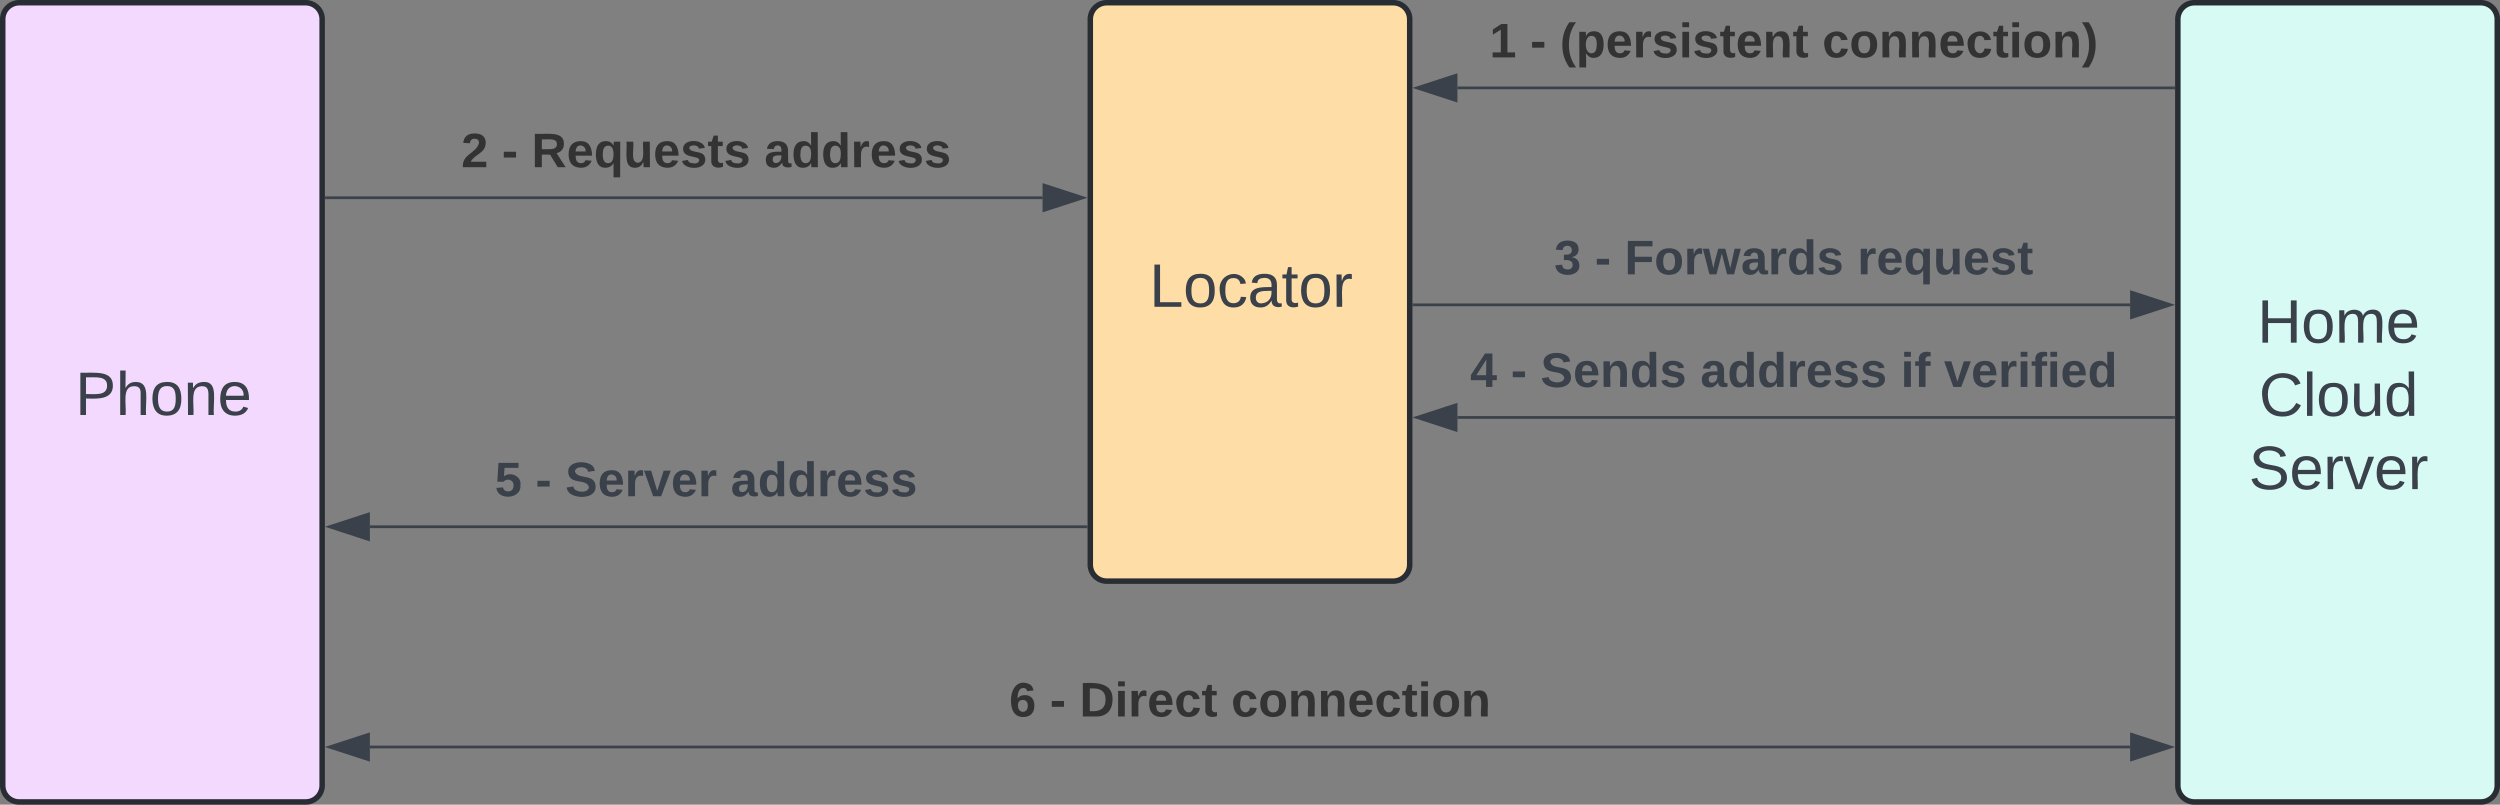 <svg xmlns="http://www.w3.org/2000/svg" xmlns:xlink="http://www.w3.org/1999/xlink" xmlns:lucid="lucid" width="910.3" height="293"><rect width="100%" height="100%" fill="#808080" stroke="none"/><g transform="translate(-16007 2292)" lucid:page-tab-id="0_0"><path d="M16008-2285a6 6 0 0 1 6-6h104.3a6 6 0 0 1 6 6v279a6 6 0 0 1-6 6H16014a6 6 0 0 1-6-6z" stroke="#282c33" stroke-width="2" fill="#f4d9ff"/><use xlink:href="#a" transform="matrix(1,0,0,1,16013,-2286) translate(21.401 145.106)"/><path d="M16800-2285a6 6 0 0 1 6-6h104.3a6 6 0 0 1 6 6v279a6 6 0 0 1-6 6H16806a6 6 0 0 1-6-6z" stroke="#282c33" stroke-width="2" fill="#d7faf5"/><use xlink:href="#b" transform="matrix(1,0,0,1,16805,-2286) translate(23.932 118.762)"/><use xlink:href="#c" transform="matrix(1,0,0,1,16805,-2286) translate(24.549 145.429)"/><use xlink:href="#d" transform="matrix(1,0,0,1,16805,-2286) translate(20.846 172.095)"/><path d="M16404-2285a6 6 0 0 1 6-6h104.3a6 6 0 0 1 6 6v198.6a6 6 0 0 1-6 6H16410a6 6 0 0 1-6-6z" stroke="#282c33" stroke-width="2" fill="#ffdda6"/><use xlink:href="#e" transform="matrix(1,0,0,1,16409,-2286) translate(16.494 105.715)"/><path d="M16798.5-2260h-260.82" stroke="#3a414a" fill="none"/><path d="M16799-2259.53h-.5v-.94h.5z" stroke="#3a414a" stroke-width=".05" fill="#3a414a"/><path d="M16522.9-2260l14.28-4.64v9.28z" stroke="#3a414a" fill="#3a414a"/><use xlink:href="#f" transform="matrix(1,0,0,1,16549.358,-2285.333) translate(0.005 14.222)"/><use xlink:href="#g" transform="matrix(1,0,0,1,16549.358,-2285.333) translate(14.82 14.222)"/><use xlink:href="#h" transform="matrix(1,0,0,1,16549.358,-2285.333) translate(25.635 14.222)"/><use xlink:href="#i" transform="matrix(1,0,0,1,16549.358,-2285.333) translate(121.19 14.222)"/><path d="M16125.8-2220h260.82" stroke="#3a414a" fill="none"/><path d="M16125.8-2219.53h-.5v-.94h.5z" stroke="#3a414a" stroke-width=".05" fill="#3a414a"/><path d="M16401.38-2220l-14.26 4.64v-9.28z" stroke="#3a414a" fill="#3a414a"/><use xlink:href="#j" transform="matrix(1,0,0,1,16174.938,-2245.333) translate(0.005 14.222)"/><use xlink:href="#g" transform="matrix(1,0,0,1,16174.938,-2245.333) translate(14.82 14.222)"/><use xlink:href="#k" transform="matrix(1,0,0,1,16174.938,-2245.333) translate(25.635 14.222)"/><use xlink:href="#l" transform="matrix(1,0,0,1,16174.938,-2245.333) translate(110.375 14.222)"/><path d="M16521.8-2181h260.82" stroke="#3a414a" fill="none"/><path d="M16521.8-2180.53h-.5v-.94h.5z" stroke="#3a414a" stroke-width=".05" fill="#3a414a"/><path d="M16797.38-2181l-14.26 4.64v-9.28z" stroke="#3a414a" fill="#3a414a"/><use xlink:href="#m" transform="matrix(1,0,0,1,16572.914,-2206.333) translate(0.005 14.222)"/><use xlink:href="#n" transform="matrix(1,0,0,1,16572.914,-2206.333) translate(14.82 14.222)"/><use xlink:href="#o" transform="matrix(1,0,0,1,16572.914,-2206.333) translate(25.635 14.222)"/><use xlink:href="#p" transform="matrix(1,0,0,1,16572.914,-2206.333) translate(110.425 14.222)"/><path d="M16798.5-2140h-260.82" stroke="#3a414a" fill="none"/><path d="M16799-2139.53h-.5v-.94h.5z" stroke="#3a414a" stroke-width=".05" fill="#3a414a"/><path d="M16522.9-2140l14.28-4.64v9.28z" stroke="#3a414a" fill="#3a414a"/><g><use xlink:href="#q" transform="matrix(1,0,0,1,16542.321,-2165.333) translate(0.005 14.222)"/><use xlink:href="#n" transform="matrix(1,0,0,1,16542.321,-2165.333) translate(14.82 14.222)"/><use xlink:href="#r" transform="matrix(1,0,0,1,16542.321,-2165.333) translate(25.635 14.222)"/><use xlink:href="#s" transform="matrix(1,0,0,1,16542.321,-2165.333) translate(83.807 14.222)"/><use xlink:href="#t" transform="matrix(1,0,0,1,16542.321,-2165.333) translate(156.795 14.222)"/><use xlink:href="#u" transform="matrix(1,0,0,1,16542.321,-2165.333) translate(172.548 14.222)"/></g><path d="M16402.5-2100.2h-260.82" stroke="#3a414a" fill="none"/><path d="M16403-2099.7h-.5v-.96h.5z" stroke="#3a414a" stroke-width=".05" fill="#3a414a"/><path d="M16126.92-2100.2l14.26-4.62v9.27z" stroke="#3a414a" fill="#3a414a"/><g><use xlink:href="#v" transform="matrix(1,0,0,1,16187.185,-2125.521) translate(0 14.222)"/><use xlink:href="#n" transform="matrix(1,0,0,1,16187.185,-2125.521) translate(14.815 14.222)"/><use xlink:href="#w" transform="matrix(1,0,0,1,16187.185,-2125.521) translate(25.63 14.222)"/><use xlink:href="#x" transform="matrix(1,0,0,1,16187.185,-2125.521) translate(85.877 14.222)"/></g><path d="M16141.68-2020h640.94" stroke="#3a414a" fill="none"/><path d="M16126.9-2020l14.28-4.63v9.27zM16797.38-2020l-14.26 4.63v-9.27z" stroke="#3a414a" fill="#3a414a"/><g><use xlink:href="#y" transform="matrix(1,0,0,1,16374.469,-2045.333) translate(0.005 14.222)"/><use xlink:href="#g" transform="matrix(1,0,0,1,16374.469,-2045.333) translate(14.82 14.222)"/><use xlink:href="#z" transform="matrix(1,0,0,1,16374.469,-2045.333) translate(25.635 14.222)"/><use xlink:href="#A" transform="matrix(1,0,0,1,16374.469,-2045.333) translate(80.845 14.222)"/></g><defs><path fill="#3a414a" d="M30-248c87 1 191-15 191 75 0 78-77 80-158 76V0H30v-248zm33 125c57 0 124 11 124-50 0-59-68-47-124-48v98" id="B"/><path fill="#3a414a" d="M106-169C34-169 62-67 57 0H25v-261h32l-1 103c12-21 28-36 61-36 89 0 53 116 60 194h-32v-121c2-32-8-49-39-48" id="C"/><path fill="#3a414a" d="M100-194c62-1 85 37 85 99 1 63-27 99-86 99S16-35 15-95c0-66 28-99 85-99zM99-20c44 1 53-31 53-75 0-43-8-75-51-75s-53 32-53 75 10 74 51 75" id="D"/><path fill="#3a414a" d="M117-194c89-4 53 116 60 194h-32v-121c0-31-8-49-39-48C34-167 62-67 57 0H25l-1-190h30c1 10-1 24 2 32 11-22 29-35 61-36" id="E"/><path fill="#3a414a" d="M100-194c63 0 86 42 84 106H49c0 40 14 67 53 68 26 1 43-12 49-29l28 8c-11 28-37 45-77 45C44 4 14-33 15-96c1-61 26-98 85-98zm52 81c6-60-76-77-97-28-3 7-6 17-6 28h103" id="F"/><g id="a"><use transform="matrix(0.062,0,0,0.062,0,0)" xlink:href="#B"/><use transform="matrix(0.062,0,0,0.062,14.815,0)" xlink:href="#C"/><use transform="matrix(0.062,0,0,0.062,27.16,0)" xlink:href="#D"/><use transform="matrix(0.062,0,0,0.062,39.506,0)" xlink:href="#E"/><use transform="matrix(0.062,0,0,0.062,51.852,0)" xlink:href="#F"/></g><path fill="#3a414a" d="M197 0v-115H63V0H30v-248h33v105h134v-105h34V0h-34" id="G"/><path fill="#3a414a" d="M210-169c-67 3-38 105-44 169h-31v-121c0-29-5-50-35-48C34-165 62-65 56 0H25l-1-190h30c1 10-1 24 2 32 10-44 99-50 107 0 11-21 27-35 58-36 85-2 47 119 55 194h-31v-121c0-29-5-49-35-48" id="H"/><g id="b"><use transform="matrix(0.062,0,0,0.062,0,0)" xlink:href="#G"/><use transform="matrix(0.062,0,0,0.062,15.988,0)" xlink:href="#D"/><use transform="matrix(0.062,0,0,0.062,28.333,0)" xlink:href="#H"/><use transform="matrix(0.062,0,0,0.062,46.79,0)" xlink:href="#F"/></g><path fill="#3a414a" d="M212-179c-10-28-35-45-73-45-59 0-87 40-87 99 0 60 29 101 89 101 43 0 62-24 78-52l27 14C228-24 195 4 139 4 59 4 22-46 18-125c-6-104 99-153 187-111 19 9 31 26 39 46" id="I"/><path fill="#3a414a" d="M24 0v-261h32V0H24" id="J"/><path fill="#3a414a" d="M84 4C-5 8 30-112 23-190h32v120c0 31 7 50 39 49 72-2 45-101 50-169h31l1 190h-30c-1-10 1-25-2-33-11 22-28 36-60 37" id="K"/><path fill="#3a414a" d="M85-194c31 0 48 13 60 33l-1-100h32l1 261h-30c-2-10 0-23-3-31C134-8 116 4 85 4 32 4 16-35 15-94c0-66 23-100 70-100zm9 24c-40 0-46 34-46 75 0 40 6 74 45 74 42 0 51-32 51-76 0-42-9-74-50-73" id="L"/><g id="c"><use transform="matrix(0.062,0,0,0.062,0,0)" xlink:href="#I"/><use transform="matrix(0.062,0,0,0.062,15.988,0)" xlink:href="#J"/><use transform="matrix(0.062,0,0,0.062,20.864,0)" xlink:href="#D"/><use transform="matrix(0.062,0,0,0.062,33.21,0)" xlink:href="#K"/><use transform="matrix(0.062,0,0,0.062,45.556,0)" xlink:href="#L"/></g><path fill="#3a414a" d="M185-189c-5-48-123-54-124 2 14 75 158 14 163 119 3 78-121 87-175 55-17-10-28-26-33-46l33-7c5 56 141 63 141-1 0-78-155-14-162-118-5-82 145-84 179-34 5 7 8 16 11 25" id="M"/><path fill="#3a414a" d="M114-163C36-179 61-72 57 0H25l-1-190h30c1 12-1 29 2 39 6-27 23-49 58-41v29" id="N"/><path fill="#3a414a" d="M108 0H70L1-190h34L89-25l56-165h34" id="O"/><g id="d"><use transform="matrix(0.062,0,0,0.062,0,0)" xlink:href="#M"/><use transform="matrix(0.062,0,0,0.062,14.815,0)" xlink:href="#F"/><use transform="matrix(0.062,0,0,0.062,27.16,0)" xlink:href="#N"/><use transform="matrix(0.062,0,0,0.062,34.506,0)" xlink:href="#O"/><use transform="matrix(0.062,0,0,0.062,45.617,0)" xlink:href="#F"/><use transform="matrix(0.062,0,0,0.062,57.963,0)" xlink:href="#N"/></g><path fill="#3a414a" d="M30 0v-248h33v221h125V0H30" id="P"/><path fill="#3a414a" d="M96-169c-40 0-48 33-48 73s9 75 48 75c24 0 41-14 43-38l32 2c-6 37-31 61-74 61-59 0-76-41-82-99-10-93 101-131 147-64 4 7 5 14 7 22l-32 3c-4-21-16-35-41-35" id="Q"/><path fill="#3a414a" d="M141-36C126-15 110 5 73 4 37 3 15-17 15-53c-1-64 63-63 125-63 3-35-9-54-41-54-24 1-41 7-42 31l-33-3c5-37 33-52 76-52 45 0 72 20 72 64v82c-1 20 7 32 28 27v20c-31 9-61-2-59-35zM48-53c0 20 12 33 32 33 41-3 63-29 60-74-43 2-92-5-92 41" id="R"/><path fill="#3a414a" d="M59-47c-2 24 18 29 38 22v24C64 9 27 4 27-40v-127H5v-23h24l9-43h21v43h35v23H59v120" id="S"/><g id="e"><use transform="matrix(0.062,0,0,0.062,0,0)" xlink:href="#P"/><use transform="matrix(0.062,0,0,0.062,12.346,0)" xlink:href="#D"/><use transform="matrix(0.062,0,0,0.062,24.691,0)" xlink:href="#Q"/><use transform="matrix(0.062,0,0,0.062,35.802,0)" xlink:href="#R"/><use transform="matrix(0.062,0,0,0.062,48.148,0)" xlink:href="#S"/><use transform="matrix(0.062,0,0,0.062,54.321,0)" xlink:href="#D"/><use transform="matrix(0.062,0,0,0.062,66.667,0)" xlink:href="#N"/></g><path fill="#333" d="M23 0v-37h61v-169l-59 37v-38l62-41h46v211h57V0H23" id="T"/><use transform="matrix(0.049,0,0,0.049,0,0)" xlink:href="#T" id="f"/><path fill="#333" d="M14-72v-43h91v43H14" id="U"/><use transform="matrix(0.049,0,0,0.049,0,0)" xlink:href="#U" id="g"/><path fill="#333" d="M67-93c0 74 22 123 53 168H70C40 30 18-18 18-93s22-123 52-168h50c-32 44-53 94-53 168" id="V"/><path fill="#333" d="M135-194c53 0 70 44 70 98 0 56-19 98-73 100-31 1-45-17-59-34 3 33 2 69 2 105H25l-1-265h48c2 10 0 23 3 31 11-24 29-35 60-35zM114-30c33 0 39-31 40-66 0-38-9-64-40-64-56 0-55 130 0 130" id="W"/><path fill="#333" d="M185-48c-13 30-37 53-82 52C43 2 14-33 14-96s30-98 90-98c62 0 83 45 84 108H66c0 31 8 55 39 56 18 0 30-7 34-22zm-45-69c5-46-57-63-70-21-2 6-4 13-4 21h74" id="X"/><path fill="#333" d="M135-150c-39-12-60 13-60 57V0H25l-1-190h47c2 13-1 29 3 40 6-28 27-53 61-41v41" id="Y"/><path fill="#333" d="M137-138c1-29-70-34-71-4 15 46 118 7 119 86 1 83-164 76-172 9l43-7c4 19 20 25 44 25 33 8 57-30 24-41C81-84 22-81 20-136c-2-80 154-74 161-7" id="Z"/><path fill="#333" d="M25-224v-37h50v37H25zM25 0v-190h50V0H25" id="aa"/><path fill="#333" d="M115-3C79 11 28 4 28-45v-112H4v-33h27l15-45h31v45h36v33H77v99c-1 23 16 31 38 25v30" id="ab"/><path fill="#333" d="M135-194c87-1 58 113 63 194h-50c-7-57 23-157-34-157-59 0-34 97-39 157H25l-1-190h47c2 12-1 28 3 38 12-26 28-41 61-42" id="ac"/><g id="h"><use transform="matrix(0.049,0,0,0.049,0,0)" xlink:href="#V"/><use transform="matrix(0.049,0,0,0.049,5.877,0)" xlink:href="#W"/><use transform="matrix(0.049,0,0,0.049,16.691,0)" xlink:href="#X"/><use transform="matrix(0.049,0,0,0.049,26.568,0)" xlink:href="#Y"/><use transform="matrix(0.049,0,0,0.049,33.481,0)" xlink:href="#Z"/><use transform="matrix(0.049,0,0,0.049,43.358,0)" xlink:href="#aa"/><use transform="matrix(0.049,0,0,0.049,48.296,0)" xlink:href="#Z"/><use transform="matrix(0.049,0,0,0.049,58.173,0)" xlink:href="#ab"/><use transform="matrix(0.049,0,0,0.049,64.049,0)" xlink:href="#X"/><use transform="matrix(0.049,0,0,0.049,73.926,0)" xlink:href="#ac"/><use transform="matrix(0.049,0,0,0.049,84.741,0)" xlink:href="#ab"/></g><path fill="#333" d="M190-63c-7 42-38 67-86 67-59 0-84-38-90-98-12-110 154-137 174-36l-49 2c-2-19-15-32-35-32-30 0-35 28-38 64-6 74 65 87 74 30" id="ad"/><path fill="#333" d="M110-194c64 0 96 36 96 99 0 64-35 99-97 99-61 0-95-36-95-99 0-62 34-99 96-99zm-1 164c35 0 45-28 45-65 0-40-10-65-43-65-34 0-45 26-45 65 0 36 10 65 43 65" id="ae"/><path fill="#333" d="M102-93c0 74-22 123-52 168H0C30 29 54-18 53-93c0-74-22-123-53-168h50c30 45 52 94 52 168" id="af"/><g id="i"><use transform="matrix(0.049,0,0,0.049,0,0)" xlink:href="#ad"/><use transform="matrix(0.049,0,0,0.049,9.877,0)" xlink:href="#ae"/><use transform="matrix(0.049,0,0,0.049,20.691,0)" xlink:href="#ac"/><use transform="matrix(0.049,0,0,0.049,31.506,0)" xlink:href="#ac"/><use transform="matrix(0.049,0,0,0.049,42.321,0)" xlink:href="#X"/><use transform="matrix(0.049,0,0,0.049,52.198,0)" xlink:href="#ad"/><use transform="matrix(0.049,0,0,0.049,62.074,0)" xlink:href="#ab"/><use transform="matrix(0.049,0,0,0.049,67.951,0)" xlink:href="#aa"/><use transform="matrix(0.049,0,0,0.049,72.889,0)" xlink:href="#ae"/><use transform="matrix(0.049,0,0,0.049,83.704,0)" xlink:href="#ac"/><use transform="matrix(0.049,0,0,0.049,94.519,0)" xlink:href="#af"/></g><path fill="#333" d="M182-182c0 78-84 86-111 141h115V0H12c-6-101 99-100 120-180 1-22-12-31-33-32-23 0-32 14-35 34l-49-3c5-45 32-70 84-70 51 0 83 22 83 69" id="ag"/><use transform="matrix(0.049,0,0,0.049,0,0)" xlink:href="#ag" id="j"/><path fill="#333" d="M240-174c0 40-23 61-54 70L253 0h-59l-57-94H76V0H24v-248c93 4 217-23 216 74zM76-134c48-2 112 12 112-38 0-48-66-32-112-35v73" id="ah"/><path fill="#333" d="M84 4C32 4 15-41 15-95c0-55 18-99 73-99 29 0 47 12 58 34l2-30h48l-1 265h-49V-32C136-9 114 4 84 4zm21-34c32 0 41-29 41-66 0-36-9-64-40-64-33 0-39 30-40 65 0 43 13 65 39 65" id="ai"/><path fill="#333" d="M85 4C-2 5 27-109 22-190h50c7 57-23 150 33 157 60-5 35-97 40-157h50l1 190h-47c-2-12 1-28-3-38-12 25-28 42-61 42" id="aj"/><g id="k"><use transform="matrix(0.049,0,0,0.049,0,0)" xlink:href="#ah"/><use transform="matrix(0.049,0,0,0.049,12.79,0)" xlink:href="#X"/><use transform="matrix(0.049,0,0,0.049,22.667,0)" xlink:href="#ai"/><use transform="matrix(0.049,0,0,0.049,33.481,0)" xlink:href="#aj"/><use transform="matrix(0.049,0,0,0.049,44.296,0)" xlink:href="#X"/><use transform="matrix(0.049,0,0,0.049,54.173,0)" xlink:href="#Z"/><use transform="matrix(0.049,0,0,0.049,64.049,0)" xlink:href="#ab"/><use transform="matrix(0.049,0,0,0.049,69.926,0)" xlink:href="#Z"/></g><path fill="#333" d="M133-34C117-15 103 5 69 4 32 3 11-16 11-54c-1-60 55-63 116-61 1-26-3-47-28-47-18 1-26 9-28 27l-52-2c7-38 36-58 82-57s74 22 75 68l1 82c-1 14 12 18 25 15v27c-30 8-71 5-69-32zm-48 3c29 0 43-24 42-57-32 0-66-3-65 30 0 17 8 27 23 27" id="ak"/><path fill="#333" d="M88-194c31-1 46 15 58 34l-1-101h50l1 261h-48c-2-10 0-23-3-31C134-8 116 4 84 4 32 4 16-41 15-95c0-56 19-97 73-99zm17 164c33 0 40-30 41-66 1-37-9-64-41-64s-38 30-39 65c0 43 13 65 39 65" id="al"/><g id="l"><use transform="matrix(0.049,0,0,0.049,0,0)" xlink:href="#ak"/><use transform="matrix(0.049,0,0,0.049,9.877,0)" xlink:href="#al"/><use transform="matrix(0.049,0,0,0.049,20.691,0)" xlink:href="#al"/><use transform="matrix(0.049,0,0,0.049,31.506,0)" xlink:href="#Y"/><use transform="matrix(0.049,0,0,0.049,38.42,0)" xlink:href="#X"/><use transform="matrix(0.049,0,0,0.049,48.296,0)" xlink:href="#Z"/><use transform="matrix(0.049,0,0,0.049,58.173,0)" xlink:href="#Z"/></g><path fill="#3a414a" d="M128-127c34 4 56 21 59 58 7 91-148 94-172 28-4-9-6-17-7-26l51-5c1 24 16 35 40 36 23 0 39-12 38-36-1-31-31-36-65-34v-40c32 2 59-3 59-33 0-20-13-33-34-33s-33 13-35 32l-50-3c6-44 37-68 86-68 50 0 83 20 83 66 0 35-22 52-53 58" id="am"/><use transform="matrix(0.049,0,0,0.049,0,0)" xlink:href="#am" id="m"/><path fill="#3a414a" d="M14-72v-43h91v43H14" id="an"/><use transform="matrix(0.049,0,0,0.049,0,0)" xlink:href="#an" id="n"/><path fill="#3a414a" d="M76-208v77h127v40H76V0H24v-248h183v40H76" id="ao"/><path fill="#3a414a" d="M110-194c64 0 96 36 96 99 0 64-35 99-97 99-61 0-95-36-95-99 0-62 34-99 96-99zm-1 164c35 0 45-28 45-65 0-40-10-65-43-65-34 0-45 26-45 65 0 36 10 65 43 65" id="ap"/><path fill="#3a414a" d="M135-150c-39-12-60 13-60 57V0H25l-1-190h47c2 13-1 29 3 40 6-28 27-53 61-41v41" id="aq"/><path fill="#3a414a" d="M231 0h-52l-39-155L100 0H48L-1-190h46L77-45c9-52 24-97 36-145h53l37 145 32-145h46" id="ar"/><path fill="#3a414a" d="M133-34C117-15 103 5 69 4 32 3 11-16 11-54c-1-60 55-63 116-61 1-26-3-47-28-47-18 1-26 9-28 27l-52-2c7-38 36-58 82-57s74 22 75 68l1 82c-1 14 12 18 25 15v27c-30 8-71 5-69-32zm-48 3c29 0 43-24 42-57-32 0-66-3-65 30 0 17 8 27 23 27" id="as"/><path fill="#3a414a" d="M88-194c31-1 46 15 58 34l-1-101h50l1 261h-48c-2-10 0-23-3-31C134-8 116 4 84 4 32 4 16-41 15-95c0-56 19-97 73-99zm17 164c33 0 40-30 41-66 1-37-9-64-41-64s-38 30-39 65c0 43 13 65 39 65" id="at"/><path fill="#3a414a" d="M137-138c1-29-70-34-71-4 15 46 118 7 119 86 1 83-164 76-172 9l43-7c4 19 20 25 44 25 33 8 57-30 24-41C81-84 22-81 20-136c-2-80 154-74 161-7" id="au"/><g id="o"><use transform="matrix(0.049,0,0,0.049,0,0)" xlink:href="#ao"/><use transform="matrix(0.049,0,0,0.049,10.815,0)" xlink:href="#ap"/><use transform="matrix(0.049,0,0,0.049,21.63,0)" xlink:href="#aq"/><use transform="matrix(0.049,0,0,0.049,28.543,0)" xlink:href="#ar"/><use transform="matrix(0.049,0,0,0.049,42.37,0)" xlink:href="#as"/><use transform="matrix(0.049,0,0,0.049,52.247,0)" xlink:href="#aq"/><use transform="matrix(0.049,0,0,0.049,59.16,0)" xlink:href="#at"/><use transform="matrix(0.049,0,0,0.049,69.975,0)" xlink:href="#au"/></g><path fill="#3a414a" d="M185-48c-13 30-37 53-82 52C43 2 14-33 14-96s30-98 90-98c62 0 83 45 84 108H66c0 31 8 55 39 56 18 0 30-7 34-22zm-45-69c5-46-57-63-70-21-2 6-4 13-4 21h74" id="av"/><path fill="#3a414a" d="M84 4C32 4 15-41 15-95c0-55 18-99 73-99 29 0 47 12 58 34l2-30h48l-1 265h-49V-32C136-9 114 4 84 4zm21-34c32 0 41-29 41-66 0-36-9-64-40-64-33 0-39 30-40 65 0 43 13 65 39 65" id="aw"/><path fill="#3a414a" d="M85 4C-2 5 27-109 22-190h50c7 57-23 150 33 157 60-5 35-97 40-157h50l1 190h-47c-2-12 1-28-3-38-12 25-28 42-61 42" id="ax"/><path fill="#3a414a" d="M115-3C79 11 28 4 28-45v-112H4v-33h27l15-45h31v45h36v33H77v99c-1 23 16 31 38 25v30" id="ay"/><g id="p"><use transform="matrix(0.049,0,0,0.049,0,0)" xlink:href="#aq"/><use transform="matrix(0.049,0,0,0.049,6.914,0)" xlink:href="#av"/><use transform="matrix(0.049,0,0,0.049,16.79,0)" xlink:href="#aw"/><use transform="matrix(0.049,0,0,0.049,27.605,0)" xlink:href="#ax"/><use transform="matrix(0.049,0,0,0.049,38.42,0)" xlink:href="#av"/><use transform="matrix(0.049,0,0,0.049,48.296,0)" xlink:href="#au"/><use transform="matrix(0.049,0,0,0.049,58.173,0)" xlink:href="#ay"/></g><path fill="#3a414a" d="M165-50V0h-47v-50H5v-38l105-160h55v161h33v37h-33zm-47-37l2-116L46-87h72" id="az"/><use transform="matrix(0.049,0,0,0.049,0,0)" xlink:href="#az" id="q"/><path fill="#3a414a" d="M169-182c-1-43-94-46-97-3 18 66 151 10 154 114 3 95-165 93-204 36-6-8-10-19-12-30l50-8c3 46 112 56 116 5-17-69-150-10-154-114-4-87 153-88 188-35 5 8 8 18 10 28" id="aA"/><path fill="#3a414a" d="M135-194c87-1 58 113 63 194h-50c-7-57 23-157-34-157-59 0-34 97-39 157H25l-1-190h47c2 12-1 28 3 38 12-26 28-41 61-42" id="aB"/><g id="r"><use transform="matrix(0.049,0,0,0.049,0,0)" xlink:href="#aA"/><use transform="matrix(0.049,0,0,0.049,11.852,0)" xlink:href="#av"/><use transform="matrix(0.049,0,0,0.049,21.728,0)" xlink:href="#aB"/><use transform="matrix(0.049,0,0,0.049,32.543,0)" xlink:href="#at"/><use transform="matrix(0.049,0,0,0.049,43.358,0)" xlink:href="#au"/></g><g id="s"><use transform="matrix(0.049,0,0,0.049,0,0)" xlink:href="#as"/><use transform="matrix(0.049,0,0,0.049,9.877,0)" xlink:href="#at"/><use transform="matrix(0.049,0,0,0.049,20.691,0)" xlink:href="#at"/><use transform="matrix(0.049,0,0,0.049,31.506,0)" xlink:href="#aq"/><use transform="matrix(0.049,0,0,0.049,38.42,0)" xlink:href="#av"/><use transform="matrix(0.049,0,0,0.049,48.296,0)" xlink:href="#au"/><use transform="matrix(0.049,0,0,0.049,58.173,0)" xlink:href="#au"/></g><path fill="#3a414a" d="M25-224v-37h50v37H25zM25 0v-190h50V0H25" id="aC"/><path fill="#3a414a" d="M121-226c-27-7-43 5-38 36h38v33H83V0H34v-157H6v-33h28c-9-59 32-81 87-68v32" id="aD"/><g id="t"><use transform="matrix(0.049,0,0,0.049,0,0)" xlink:href="#aC"/><use transform="matrix(0.049,0,0,0.049,4.938,0)" xlink:href="#aD"/></g><path fill="#3a414a" d="M128 0H69L1-190h53L99-40l48-150h52" id="aE"/><g id="u"><use transform="matrix(0.049,0,0,0.049,0,0)" xlink:href="#aE"/><use transform="matrix(0.049,0,0,0.049,9.877,0)" xlink:href="#av"/><use transform="matrix(0.049,0,0,0.049,19.753,0)" xlink:href="#aq"/><use transform="matrix(0.049,0,0,0.049,26.667,0)" xlink:href="#aC"/><use transform="matrix(0.049,0,0,0.049,31.605,0)" xlink:href="#aD"/><use transform="matrix(0.049,0,0,0.049,37.481,0)" xlink:href="#aC"/><use transform="matrix(0.049,0,0,0.049,42.42,0)" xlink:href="#av"/><use transform="matrix(0.049,0,0,0.049,52.296,0)" xlink:href="#at"/></g><path fill="#3a414a" d="M139-81c0-46-55-55-73-27H18l9-140h149v37H72l-4 63c44-38 133-4 122 66C201 21 21 35 11-62l49-4c5 18 15 30 39 30 26 0 40-18 40-45" id="aF"/><use transform="matrix(0.049,0,0,0.049,0,0)" xlink:href="#aF" id="v"/><g id="w"><use transform="matrix(0.049,0,0,0.049,0,0)" xlink:href="#aA"/><use transform="matrix(0.049,0,0,0.049,11.852,0)" xlink:href="#av"/><use transform="matrix(0.049,0,0,0.049,21.728,0)" xlink:href="#aq"/><use transform="matrix(0.049,0,0,0.049,28.642,0)" xlink:href="#aE"/><use transform="matrix(0.049,0,0,0.049,38.519,0)" xlink:href="#av"/><use transform="matrix(0.049,0,0,0.049,48.395,0)" xlink:href="#aq"/></g><g id="x"><use transform="matrix(0.049,0,0,0.049,0,0)" xlink:href="#as"/><use transform="matrix(0.049,0,0,0.049,9.877,0)" xlink:href="#at"/><use transform="matrix(0.049,0,0,0.049,20.691,0)" xlink:href="#at"/><use transform="matrix(0.049,0,0,0.049,31.506,0)" xlink:href="#aq"/><use transform="matrix(0.049,0,0,0.049,38.42,0)" xlink:href="#av"/><use transform="matrix(0.049,0,0,0.049,48.296,0)" xlink:href="#au"/><use transform="matrix(0.049,0,0,0.049,58.173,0)" xlink:href="#au"/></g><path fill="#333" d="M115-159c48 0 72 30 72 78 0 54-30 85-83 85-64 0-91-50-91-122 0-98 58-163 141-120 15 8 21 24 27 44l-47 6c-5-31-48-31-61-4-7 14-11 33-11 60 9-17 28-27 53-27zM102-35c24 0 36-20 36-45s-11-43-37-43c-23 0-36 14-36 38 0 27 11 50 37 50" id="aG"/><use transform="matrix(0.049,0,0,0.049,0,0)" xlink:href="#aG" id="y"/><path fill="#333" d="M24-248c120-7 223 5 221 122C244-46 201 0 124 0H24v-248zM76-40c74 7 117-18 117-86 0-67-45-88-117-82v168" id="aH"/><g id="z"><use transform="matrix(0.049,0,0,0.049,0,0)" xlink:href="#aH"/><use transform="matrix(0.049,0,0,0.049,12.79,0)" xlink:href="#aa"/><use transform="matrix(0.049,0,0,0.049,17.728,0)" xlink:href="#Y"/><use transform="matrix(0.049,0,0,0.049,24.642,0)" xlink:href="#X"/><use transform="matrix(0.049,0,0,0.049,34.519,0)" xlink:href="#ad"/><use transform="matrix(0.049,0,0,0.049,44.395,0)" xlink:href="#ab"/></g><g id="A"><use transform="matrix(0.049,0,0,0.049,0,0)" xlink:href="#ad"/><use transform="matrix(0.049,0,0,0.049,9.877,0)" xlink:href="#ae"/><use transform="matrix(0.049,0,0,0.049,20.691,0)" xlink:href="#ac"/><use transform="matrix(0.049,0,0,0.049,31.506,0)" xlink:href="#ac"/><use transform="matrix(0.049,0,0,0.049,42.321,0)" xlink:href="#X"/><use transform="matrix(0.049,0,0,0.049,52.198,0)" xlink:href="#ad"/><use transform="matrix(0.049,0,0,0.049,62.074,0)" xlink:href="#ab"/><use transform="matrix(0.049,0,0,0.049,67.951,0)" xlink:href="#aa"/><use transform="matrix(0.049,0,0,0.049,72.889,0)" xlink:href="#ae"/><use transform="matrix(0.049,0,0,0.049,83.704,0)" xlink:href="#ac"/></g></defs></g></svg>
